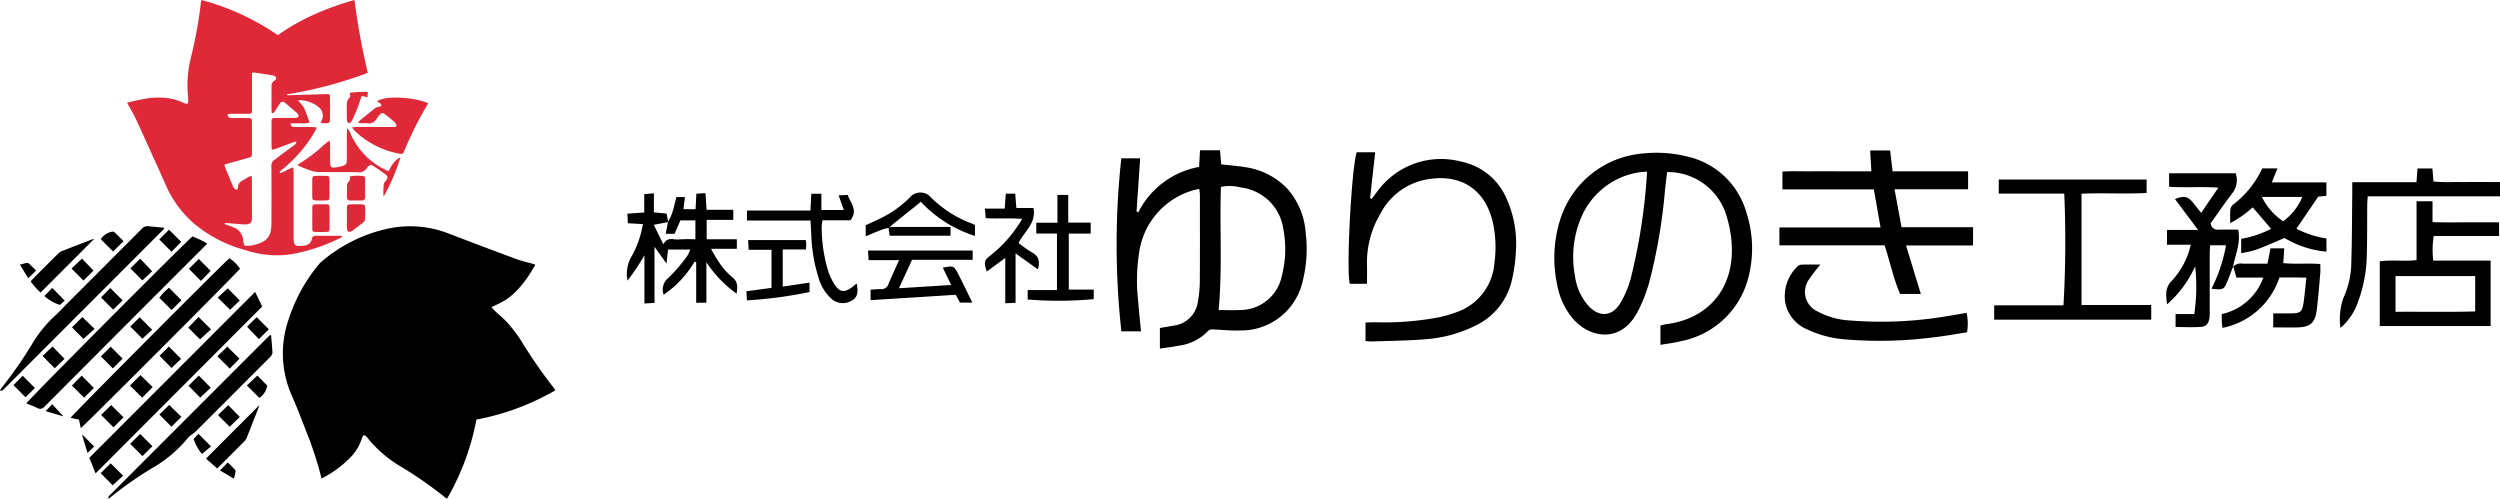 <svg xmlns="http://www.w3.org/2000/svg" width="238.488" height="47.596" viewBox="0 0 238.488 47.596"><g transform="translate(119.244 23.798)"><g transform="translate(-119.244 -23.798)"><path d="M44.908,22.493a.306.306,0,0,0-.344.277.817.817,0,0,1-.779.667,2.79,2.79,0,0,1-.531.019.379.379,0,0,1-.416-.359,2.386,2.386,0,0,1-.028-.454q0-3.1,0-6.207c0-.144-.018-.288-.031-.479-.48.159-.845.446-1.29.559,0-.078-.011-.113,0-.125a2.869,2.869,0,0,1,.248-.232,13.089,13.089,0,0,0,3.085-3.589c.068-.113.116-.238.2-.421-.255-.015-.439-.034-.624-.036-.495,0-.99,0-1.485,0-.306,0-.338-.041-.394-.353.308,0,.611.009.913,0a2.491,2.491,0,0,0,.909-.065c-.1-.266-.185-.514-.28-.758a4.371,4.371,0,0,0-.308-.733,4.666,4.666,0,0,0-.518-.6c.062-.025.1-.051.129-.05a3.006,3.006,0,0,1,1.858.681,1.031,1.031,0,0,1,.314,1.14c-.038.1-.087.2-.154.353.181.013.314.031.448.03.392,0,.449-.05.453-.43q.01-.99,0-1.981c0-.358-.032-.38-.4-.368q-1.674.049-3.347.1c-.051,0-.1.01-.152.009s-.127-.009-.19-.013l-.007-.08a39.37,39.37,0,0,0,7.7-2.046A65.148,65.148,0,0,1,48.619,0,26,26,0,0,0,44.8,1.371a19.32,19.32,0,0,0-3.489,1.985A23.645,23.645,0,0,0,34.019,0a1.652,1.652,0,0,0-.05.2,40.143,40.143,0,0,1-.955,5.274,11.011,11.011,0,0,0-.329,2.978c.012.355.054.709.067,1.063.015.413-.065.455-.435.3a6.459,6.459,0,0,0-.924-.343,6.832,6.832,0,0,0-2.832-.033c-.535.088-1.062.225-1.64.35.321.6.631,1.108.879,1.647q1.422,3.093,2.808,6.2a10.192,10.192,0,0,0,2.755,3.733A12.6,12.6,0,0,0,38.2,23.854a9.376,9.376,0,0,0,4.537.374,17.556,17.556,0,0,0,4.354-1.441c.116-.059.226-.128.376-.213-.094-.047-.127-.077-.159-.077Q46.106,22.491,44.908,22.493ZM41,15.231a.624.624,0,0,0-.307.6q.015,2.742,0,5.484a4.808,4.808,0,0,1-.067.718,1.433,1.433,0,0,1-.8,1.055,3.4,3.4,0,0,1-1.428.361c-.275.018-.3-.013-.36-.277a2.346,2.346,0,0,1-.041-.263,1.416,1.416,0,0,0-.946-1.228c-.267-.109-.543-.2-.815-.3l.019-.092c.1,0,.2-.006.294,0,.493.037.985.079,1.478.116a1.455,1.455,0,0,0,.266,0c.4-.044.532-.181.539-.589.009-.52,0-1.041,0-1.561,0-.673,0-1.346,0-2.019,0-.137-.013-.274-.023-.461a2.352,2.352,0,0,0-.308.11c-.145.077-.278.178-.425.253-.321.163-.582.36-.574.771,0,.061-.065.17-.109.174A.338.338,0,0,1,37.177,18a.6.6,0,0,1-.144-.221q-.388-.91-.767-1.825a1.519,1.519,0,0,1-.052-.255l.4-.116c.635-.178,1.271-.352,1.9-.536.3-.088.317-.11.319-.428q.007-1.485,0-2.971c0-.351-.036-.382-.4-.385-.507-.006-1.015-.005-1.523,0A.364.364,0,0,1,36.5,10.9a2.345,2.345,0,0,1,.314-.046c.533,0,1.066,0,1.6,0,.406,0,.429-.025.43-.437,0-1.015,0-2.031,0-3.047v-.4c.079-.032.115-.062.147-.057q.884.129,1.767.267a.758.758,0,0,1,.25.083c.155.088.172.2.067.347a.169.169,0,0,1-.051.055c-.354.178-.328.5-.325.823.006.635,0,1.27,0,1.9,0,.133.021.265.032.4.205.008.253-.121.319-.222.146-.223.277-.456.434-.671.176-.24.315-.253.539-.066.36.3.713.611,1.068.918a.771.771,0,0,1,.131.138c.111.161.064.3-.122.346a1.357,1.357,0,0,1-.3.02c-.558,0-1.117,0-1.675,0-.39,0-.421.03-.423.4,0,.774,0,1.549,0,2.323,0,.086.018.172.035.312a3.514,3.514,0,0,0,.4-.1c.524-.193,1.044-.4,1.567-.591.111-.041.227-.066.366-.106.013.23-.126.3-.228.373-.507.382-1.019.756-1.53,1.131C41.214,15.09,41.112,15.165,41,15.231Zm14.626-5.4c-1.421-.585-4.075-.732-4.872-.169a3.072,3.072,0,0,1,.321.2c.053.042.122.14.1.177a.27.27,0,0,1-.185.147.878.878,0,0,0-.544.237c-.408.341-.827.67-1.239,1.008-.081.066-.152.144-.272.261a2.607,2.607,0,0,0,.321.06c.2.007.408-.015.608.007a.806.806,0,0,0,.86-.419,2.6,2.6,0,0,1,.3-.392c.176-.2.278-.213.489-.053.313.238.622.483.916.743a.5.5,0,0,1,.189.339c-.021.182-.217.12-.347.132-.1.009-.2,0-.3,0-1.027,0-2.055,0-3.082,0-.144,0-.288.025-.524.046.148.173.226.281.321.373a8.371,8.371,0,0,0,4.256,2.14.3.3,0,0,0,.4-.226,2.2,2.2,0,0,1,.105-.244,34.053,34.053,0,0,1,2.162-4.272C55.634,9.9,55.625,9.861,55.629,9.828ZM51.9,16.33a2.858,2.858,0,0,1-.276-.1,6.965,6.965,0,0,1-3.412-3.535.919.919,0,0,0-.293-.456c-.013.189-.029.321-.029.454,0,.85,0,1.7,0,2.549,0,.386-.085.493-.451.6a4.275,4.275,0,0,1-.631.135c-.4.051-.508-.045-.512-.443-.007-.558,0-1.116-.005-1.674,0-.132-.029-.264-.05-.452a7.126,7.126,0,0,0-1,.841c-.328.26-.655.521-.994.765s-.685.462-1.086.73c.176.087.283.148.4.193.294.118.586.244.888.336a2.706,2.706,0,0,0,.737.139c1.242.014,2.485-.008,3.727.014a.873.873,0,0,0,.92-.441.5.5,0,0,1,.13-.137.316.316,0,0,1,.417-.039c.4.271.8.531,1.188.821.245.186.243.34.064.588-.074.1-.194.2-.213.307a5.7,5.7,0,0,0-.021,1.24A20.47,20.47,0,0,0,53,15.028a2.183,2.183,0,0,0-.276.136A2.655,2.655,0,0,0,51.9,16.33Zm-5.668,3.461c-.008-.246-.051-.29-.295-.3-.355-.01-.71,0-1.065,0a.244.244,0,0,0-.28.278c0,.685-.006,1.37,0,2.055,0,.244.051.289.3.3.342.011.685.011,1.027,0,.27-.008.308-.045.317-.315.01-.33,0-.66,0-.99S46.239,20.133,46.228,19.791Zm1.669-2.13c-.012.393-.007.786,0,1.179a.26.26,0,0,0,.286.283c.38,0,.76,0,1.14,0a.275.275,0,0,0,.307-.305c0-.2.005-.406,0-.609,0-.367,0-.735,0-1.1,0-.145-.027-.3-.207-.313a4.3,4.3,0,0,0-1.268.033.486.486,0,0,1-.145.561A.428.428,0,0,0,47.9,17.661Zm1.361,1.83q-.494-.011-.989,0c-.318.007-.366.053-.379.385-.011.3,0,.609,0,.914h0c0,.114,0,.228,0,.343,0,.228-.009.457.01.685.024.294.171.367.439.237a.738.738,0,0,0,.129-.081c.312-.238.623-.48.936-.716a.548.548,0,0,0,.227-.458c0-.317.011-.635,0-.951S49.558,19.5,49.258,19.492ZM46.23,17.114c-.008-.271-.047-.323-.3-.334-.342-.014-.685-.014-1.027,0-.257.013-.307.07-.311.331q-.012.837,0,1.674c0,.261.054.319.311.331.342.017.685.017,1.027,0,.257-.01.3-.063.3-.334s0-.558,0-.837S46.238,17.393,46.23,17.114Zm1.661-7.239c-.016.481-.008.963,0,1.445a.914.914,0,0,0,.032.262.187.187,0,0,0,.325.089.976.976,0,0,0,.187-.283c.153-.334.307-.668.439-1.01.154-.4.285-.807.432-1.226l.544.123.045-.506a9.432,9.432,0,0,0-1.768.093c.137.326.124.315-.1.6A.739.739,0,0,0,47.892,9.875Z" transform="translate(-14.8)" fill="#df2939"/><path d="M78.4,66.385a23.751,23.751,0,0,1-2.8,7.546c-.1-.068-.174-.112-.241-.166a37.234,37.234,0,0,0-4.153-2.886,11.786,11.786,0,0,1-3.089-2.622c-.124-.152-.229-.339-.48-.39a1.3,1.3,0,0,0-.139.254,4.678,4.678,0,0,1-1.228,1.986,10.259,10.259,0,0,1-2.651,1.9c-.05-.21-.089-.389-.134-.567a35.471,35.471,0,0,0-1.373-4.07c-.427-1.1-.848-2.2-1.325-3.28a9.9,9.9,0,0,1-.344-7.133,15.879,15.879,0,0,1,2.878-5.323,2.107,2.107,0,0,1,.29-.3,14.382,14.382,0,0,1,6.519-3.2,10.131,10.131,0,0,1,5.678.521q3.193,1.231,6.4,2.413c.521.193,1.07.31,1.606.465.059.017.114.046.213.088-.273.436-.516.867-.8,1.267a9.945,9.945,0,0,1-.935,1.15,6.624,6.624,0,0,1-1.1.932,12.926,12.926,0,0,1-1.357.683c.126.139.225.262.338.371.414.393.869.749,1.241,1.177a13.872,13.872,0,0,1,1.28,1.7,46.077,46.077,0,0,0,3.123,4.5c.038.047.067.1.122.186A23.771,23.771,0,0,1,78.4,66.385Z" transform="translate(-32.954 -26.358)"/><path d="M19.772,49.575a10.6,10.6,0,0,0-1.418-.677C16.083,51.045,2.688,64.51,2.512,64.83c.353.145.712.273,1.053.439a.521.521,0,0,0,.691-.143q7.592-7.617,15.2-15.218C19.552,49.811,19.644,49.71,19.772,49.575Zm4.567,4.617L8.52,70.018l.6,1.487,15.894-15.92Zm-1.447-2.209a3.327,3.327,0,0,0-1.006-1c-.667.552-15.018,14.962-15.155,15.224l.805.167.168.81C8.05,66.956,22.746,52.237,22.892,51.983Zm-7.231-3.827-.026-.087c-.491-.047-.982-.088-1.473-.142a.72.72,0,0,0-.635.246q-3.6,3.617-7.209,7.22c-.3.3-.593.621-.9.915a12.3,12.3,0,0,0-2.186,2.573A39.487,39.487,0,0,1,.115,63.389,1.365,1.365,0,0,0,0,63.625a.79.79,0,0,0,.25-.047,1.6,1.6,0,0,0,.219-.209l14.91-14.917C15.475,48.356,15.567,48.255,15.661,48.157Zm10.2,10.173-.1-.018c-.091.086-.184.171-.273.26L10.578,73.482a1.852,1.852,0,0,0-.21.219.8.8,0,0,0-.051.24c.121-.085.184-.124.241-.17a34.852,34.852,0,0,1,4.021-2.808A12.232,12.232,0,0,0,17.9,68.151a1.766,1.766,0,0,1,.271-.263,5.643,5.643,0,0,0,.475-.36q3.5-3.494,7-7a1.373,1.373,0,0,0,.211-.218.648.648,0,0,0,.136-.331C25.961,59.432,25.906,58.881,25.86,58.329ZM2.931,53.2a6.282,6.282,0,0,0,.942,1.052l5.1-5.107a.507.507,0,0,0-.118.015c-.994.381-1.988.76-2.978,1.15a1.05,1.05,0,0,0-.337.237Q4.316,51.762,3.1,52.991A2.465,2.465,0,0,0,2.931,53.2ZM20.723,71.035c.918-.918,1.788-1.784,2.651-2.657a.968.968,0,0,0,.184-.326q.56-1.411,1.11-2.827c.035-.09.062-.183.08-.237l-5.1,5.105ZM10.8,55.884,11.7,55l-1.179-1.181-.882.909Zm10.97,9.109-.974.95,1.116,1.112.963-.935ZM6.863,57.579l1.1,1.1,1.06-.964-.607-.585-.556-.541Zm1.1-4.469.954-.948-1.09-1.15-1,.949ZM19.1,64.273l1.01-.941-1.148-1.157-.974.971Zm-2.743,2.78.944-.937L16.14,64.973l-.931.918Zm.009-5.608.908-.861L16.11,59.4l-.89.887Zm-5.6.044.93-.934-1.134-1.135-.939.923ZM12.4,63.128l1.164,1.154,1-1.006L13.4,62.124Zm1.182-4.471.932-.858-1.185-1.186-.9.884ZM5.221,61.478l.937-.9L5.014,59.4l-.955.906ZM13.578,53.1l.936-.876-1.137-1.2-.936.92Zm2.78-2.741.933-.935-1.172-1.169-.923.933ZM2.167,62.192l-.883.895L2.434,64.24l.9-.877Zm15.855-10.2,1.145,1.154.927-.962-1.13-1.132ZM15.2,54.757l1.168,1.162.944-.929L16.127,53.8A4.6,4.6,0,0,0,15.2,54.757ZM11.744,71.724l-1.184-1.177L9.6,71.48l1.15,1.16Zm1.845-1.868.949-.94-1.165-1.174-.955.939ZM10.826,67.11l.957-.959-1.174-1.165-.961.941Zm-2.8-2.826.926-.932L7.794,62.181l-.934.943Zm13.89-2.776.933-.943L21.686,59.41l-.95.92Zm1.648-3.995L24.7,58.695l.945-.937L24.491,56.6Zm-4.484,1.208,1.049-.961L18.939,56.58l-.98,1.026ZM21.95,55.9l.926-.895-1.149-1.155-.956.883Zm1.6,7.217,1.2,1.189a1.787,1.787,0,0,0,.746-1.173l-.944-.96ZM11.783,49.352c-.279-.279-.569-.577-.873-.861a.3.3,0,0,0-.24-.038,1.638,1.638,0,0,0-1.059.707l1.18,1.177Zm7.148,18.38-.456.483a3.964,3.964,0,0,0,.8,1.437l.855-.726ZM5.709,55.433l.47-.411L4.985,53.81l-.757.776A4.15,4.15,0,0,0,5.709,55.433ZM21.731,70.46l-.741.762,1.326.792c.06-.256.113-.451.148-.648a.272.272,0,0,0-.041-.206C22.2,70.924,21.972,70.7,21.731,70.46ZM3.442,52.159c-.227-.227-.435-.445-.656-.649a.319.319,0,0,0-.231-.082c-.205.034-.406.1-.655.162l.794,1.3ZM7.9,67.85l-.059.018.506,1.686.635-.611ZM4.35,65.565l1.7.5L4.982,64.908Z" transform="translate(0 -26.346)"/><path d="M195.867,35.522a6.89,6.89,0,0,0-4.1-2.081c-.722-.122-1.456-.172-2.227-.258-.039-.461-.077-.908-.114-1.346H187.52c-.031.552-.058,1.06-.087,1.589a8.1,8.1,0,0,0-5.8,4.333l-.169-.084c.114-1.673.229-3.347.347-5.067h-1.8a75.682,75.682,0,0,0,.008,16.5h1.872c-.095-1-.2-1.926-.267-2.852a17.264,17.264,0,0,1,.078-4.591,7.229,7.229,0,0,1,4.938-5.94c.248-.086.51-.133.808-.21.028.249.061.408.061.568,0,2.8.011,5.594-.009,8.391a11.41,11.41,0,0,1-.181,1.795,2.655,2.655,0,0,1-2.346,2.3c-.422.08-.847.148-1.281.224v1.964c.7-.106,1.3-.173,1.884-.291a4.594,4.594,0,0,0,2.665-1.348c.224-.253.485-.19.756-.177.766.036,1.534.118,2.3.086a6.014,6.014,0,0,0,6.028-4.757A12.51,12.51,0,0,0,197.6,39.7,7.117,7.117,0,0,0,195.867,35.522Zm-.538,8.277a4.06,4.06,0,0,1-4,3.277c-.65.035-1.3.005-2.032.005.367-3.993.084-7.852.217-11.749a4.061,4.061,0,0,1,1.869.052,4.651,4.651,0,0,1,4.093,4.013A10.127,10.127,0,0,1,195.328,43.8Zm38.653-11.368a12.124,12.124,0,0,0-4.162-.291,9.044,9.044,0,0,0-7.99,6.476,12.218,12.218,0,0,0-.248,6.017,7.042,7.042,0,0,0,1.442,3.188c1.592,1.937,4.6,2.489,6.216-.525a14.822,14.822,0,0,0,1.143-2.894,53.112,53.112,0,0,0,1.5-8.819c.064-.56.129-1.119.193-1.666a5.845,5.845,0,0,1,5.547,3.81,11.788,11.788,0,0,1,.6,2.8c.386,4.644-2.427,7.437-6.226,7.9a5.509,5.509,0,0,0-.555.127V50.4c.7-.122,1.344-.192,1.967-.354a8.252,8.252,0,0,0,6.494-6.371,11.013,11.013,0,0,0-.27-5.927A7.587,7.587,0,0,0,233.981,32.431Zm-5.395,11.722a9.5,9.5,0,0,1-.964,2.253c-.792,1.313-2,1.39-3.053.267a5.312,5.312,0,0,1-1.285-2.883,9.611,9.611,0,0,1,.511-5.327,7.2,7.2,0,0,1,5.47-4.5,7.99,7.99,0,0,1,.9-.083A55.053,55.053,0,0,1,228.586,44.154ZM212.429,32.919a7.522,7.522,0,0,0-8.021,2.878c-.174.222-.339.452-.508.679l-.154-.08c.16-1.45.321-2.9.483-4.367h-1.765c-.507,1.624-1.01,11.436-.652,12.545h1.637c0-.635.019-1.181,0-1.726a9.14,9.14,0,0,1,1.274-4.948,6.22,6.22,0,0,1,4.163-3.226c3.017-.656,5.709.487,6.548,3.964a10.839,10.839,0,0,1,.172,3.922,5.364,5.364,0,0,1-3.65,4.735,12.329,12.329,0,0,1-1.573.463,27.976,27.976,0,0,1-6.132.488c-.316,0-.633.018-.944.028v1.762a5.908,5.908,0,0,0,.6.042c1.7-.061,3.4-.071,5.089-.211a12.748,12.748,0,0,0,4.735-1.269,6.373,6.373,0,0,0,3.524-4.31,14.6,14.6,0,0,0,.4-2.839,10.482,10.482,0,0,0-.914-5.048A6,6,0,0,0,212.429,32.919Zm41.344,2.642h7.018V33.847h-7.2c-.088-.729-.165-1.366-.24-1.988h-1.9c.038.673.072,1.287.111,1.986H248.7c-.96,0-1.919-.006-2.879,0-.917.007-1.837-.034-2.742.026v1.7H251.8c.214,1.216.417,2.37.64,3.634h-9.649v1.7h10.04c.528,1.636.855,3.216,1.473,4.638h1.977l-1.409-4.625h6.393V39.174h-6.823Zm54.482,3.152c-1.029,0-2.059.022-3.16-.022V36.7h-1.523v5.615c-1.223.142-2.375-.051-3.51.119v6.172h10.577V42.36h-5.474a8.556,8.556,0,0,1,.042-2.341h6.237V38.714C310.334,38.714,309.294,38.718,308.255,38.713Zm.909,5.125v3.374c-2.5.072-5.007.016-7.6.036v-3.41Zm-37.554-7.855c2.11-.093,4.178.042,6.212-.074V34.632H263.716v1.341h6.248a106.526,106.526,0,0,1-.074,10.656h-6.612V48H278.26v-1.4h-6.65ZM142.852,43.905a6.531,6.531,0,0,1-1.193-1.345,14.592,14.592,0,0,1-.786-1.32h2.463v-.914h-2.879V38.475h2.538v-.955h-2.546c-.039-.577-.072-1.057-.109-1.592l-.866.053c-.028.544-.053,1.022-.076,1.478h-1.152c.049-.412.089-.756.136-1.158h-.814c-.14.54-.249,1.046-.406,1.538a6.235,6.235,0,0,1-.384.815c-.047-.253-.093-.507-.143-.776l-1.213-.118V35.943l-.919.078v1.753l-1.611.113c.019.345.034.606.051.914l1.429.079a9.384,9.384,0,0,1-1.169,3.245,3.254,3.254,0,0,0-.294,2.146,22.716,22.716,0,0,0,1.611-2.412v4.594l.96-.056V41.045l1.145,1.6c.062-.552.1-.918.149-1.335h2.114a3.268,3.268,0,0,1-.3.635,16.121,16.121,0,0,1-1.758,2.045,1.432,1.432,0,0,0-.478,1.627,9.833,9.833,0,0,0,2.961-3.168l.143.076v3.857h.973V42.512a11.17,11.17,0,0,0,2.881,3C143.424,44.816,143.422,44.332,142.852,43.905Zm-3.469-3.573a14.979,14.979,0,0,0-1.624.014c-.461.051-1.042-.3-1.43.464l-.919-1.862,1.355-.255c-.07.36-.14.72-.215,1.111h.848l.554-1.275h1.43Zm119.441,7.324a37.613,37.613,0,0,1-9.336.416,7.266,7.266,0,0,1-3.062-.862,2.039,2.039,0,0,1-.79-3.08,16.636,16.636,0,0,1,1.064-1.389c-.69,0-1.258-.015-1.824.01a.667.667,0,0,0-.417.222,3.959,3.959,0,0,0-1.126,3.3,3.475,3.475,0,0,0,2.033,2.619,10.429,10.429,0,0,0,3.792.995,39.748,39.748,0,0,0,8.367-.21c1.056-.111,2.1-.311,3.16-.471a4.647,4.647,0,0,0-.038-1.859C260.006,47.458,259.416,47.566,258.824,47.657Zm50.527-12.791c-.685,0-1.371.009-2.056,0a16.708,16.708,0,0,1-2.111-.046c-.036-.468-.066-.844-.1-1.246h-1.422l-.1,1.314h-6.123c0,.407,0,.731,0,1.055-.025,2.166-.022,4.333-.09,6.5a8.251,8.251,0,0,1-.767,3.51,6.236,6.236,0,0,0-.274,2.837,5.694,5.694,0,0,0,1.677-2.479,13.4,13.4,0,0,0,.837-4.424c.054-1.589.03-3.18.045-4.771,0-.265.027-.529.046-.883h12.621v-1.36Zm-15.161,1.4.781-.081V34.9h-5.207l.541-1.333h-1.453a9.324,9.324,0,0,1-2.775,3.452.742.742,0,0,0-.268.463c-.038.4-.013.8-.013,1.3a9.754,9.754,0,0,0,2.145-1.5l1.759,2.052a10.13,10.13,0,0,1-2.859.954v1.366a11.048,11.048,0,0,0,1.425-.326c.892-.333,1.763-.724,2.717-1.122a9.2,9.2,0,0,0,3.995,1.3V40.254a9.517,9.517,0,0,1-2.868-.93Zm-3.349,2.347a6.066,6.066,0,0,1-2.026-2.321h3.856A5.372,5.372,0,0,1,290.841,38.609Zm-4.766,4.329,0-.009-.008.02c.2-1.139.755-2.229.489-3.542-.63,0-1.252-.011-1.874,0a.661.661,0,0,1-.753-.606c.684-.955,1.344-1.931,2.064-2.861a2.03,2.03,0,0,0,.323-1.914h-6.351v1.292c1.551.1,3.065-.028,4.7.083l-1.64,2.4c-.294-.366-.516-.638-.733-.913-.526-.667-.887-.754-1.764-.393l2.206,2.941h-2.969v1.41h2.268a7.446,7.446,0,0,1-1.81,3.439c-.672.679-.548,1.382-.457,2.251a10.462,10.462,0,0,0,2.687-3.641,18.1,18.1,0,0,1-.084,4.563h-1.785V48.7c.829,0,1.619.041,2.4-.014.533-.037.756-.325.833-.862a4.681,4.681,0,0,0,.023-.656c0-1.808,0-3.616,0-5.424,0-.289.025-.577.038-.845h1.517a14.9,14.9,0,0,1-1.389,4.153c1.186.107,1.189.108,1.594-.893.161-.4.306-.8.458-1.207l.013-.014,0-.009Zm4.783-.336c.034-.521.061-.946.091-1.409h-1.312c-.094.479-.182.929-.286,1.457-.816,0-1.6.005-2.392,0a.979.979,0,0,0-.875.287c.1.316.188.637.306,1.045h2.563a5.448,5.448,0,0,1-3.963,3.481c0,.272-.008.462,0,.652.012.205.041.409.068.664a7.2,7.2,0,0,0,5.433-4.81c.479,0,.889,0,1.3,0s.8.012,1.27.019c-.1.871-.156,1.635-.27,2.39-.133.878-.3,1.005-1.176,1.017-.567.007-1.133,0-1.715,0v1.337c.827,0,1.591.019,2.354,0,1.165-.036,1.634-.435,1.788-1.61.157-1.194.242-2.4.348-3.6.023-.262,0-.529,0-.835C293.165,42.59,292,42.723,290.858,42.6ZM155.9,42.318h2.909c-.372.835-.71,1.547-1.007,2.277a.7.7,0,0,1-.752.49c-.319-.007-.64.032-.957.051v1l8.128-.513.4.745h1.18c-.482-.977-.9-1.862-1.353-2.731-.415-.8-.429-.793-1.466-.6l.8,1.652L158.8,45l1.249-2.715h5.783V41.4h-9.984C155.868,41.717,155.883,41.975,155.9,42.318Zm-1.658,2.64c-.662.457-1.069.42-1.532-.241a5.277,5.277,0,0,1-.647-1.317,14.4,14.4,0,0,1-.634-4.292,3.819,3.819,0,0,1,.084-.595h2.659c.755-.959.006-1.623-.258-2.418l-.871.045.5,1.393H151.4V35.985h-.959c-.028.55-.054,1.034-.084,1.605H144.3v.954h6.063c.027.492.052.9.071,1.3a15.3,15.3,0,0,0,.686,4.121,4.362,4.362,0,0,0,1.155,1.962,1.621,1.621,0,0,0,1.893.32c.747-.333.75-.92.6-1.7C154.542,44.729,154.4,44.852,154.247,44.958ZM175,39.788h2.091V38.736h-2.142V36.1h-1.032v2.65H171.9v1.032h1.973v5.392h-2.793v.9a36.322,36.322,0,0,0,6.3-.036v-.906H175Zm-3.506,1.8a12.952,12.952,0,0,1-1.28-.9c.551-1.134,1.706-1.886,1.418-3.342H170c-.04-.5-.073-.927-.109-1.369h-.9c-.035.486-.065.909-.1,1.424H167c.03.363.052.622.076.914,1.164.069,2.271-.032,3.477.072a12.483,12.483,0,0,1-2.974,3.446c-.665.515-.694.611-.406,1.577l1.769-1.3v4.326l.983-.05V41.674l2.129,1.524C172.272,42.433,172.14,41.939,171.5,41.59ZM147.713,41.3h2.212c.018-.243.04-.378.036-.513a3.379,3.379,0,0,0-.052-.382h-5.492c.014.32.026.579.041.93h2.184v3.63l-2.394.324c.019.33.032.563.05.868a41.549,41.549,0,0,0,5.969-.793v-.9l-2.553.38Zm14-5.108a1.325,1.325,0,0,0-1.755.018,10.025,10.025,0,0,1-2.544,1.931c-.577.307-1.18.563-1.786.849v1.055c.579-.24,1.075-.455,1.579-.649a4.579,4.579,0,0,1,.6-.146l-.022.021.025-.011v-.009c.219-.186.434-.378.659-.558.661-.531,1.326-1.057,1.989-1.587.141-.113.277-.232.426-.357a11.99,11.99,0,0,0,5.169,3.26V38.964c-.117-.053-.213-.1-.311-.14A10.945,10.945,0,0,1,161.71,36.193Zm2.008,3.8v-.84c-1.921,0-3.778,0-5.634,0a.785.785,0,0,0-.276.1c.032.232.063.467.1.737Z" transform="translate(-73.044 -17.503)"/></g></g></svg>
